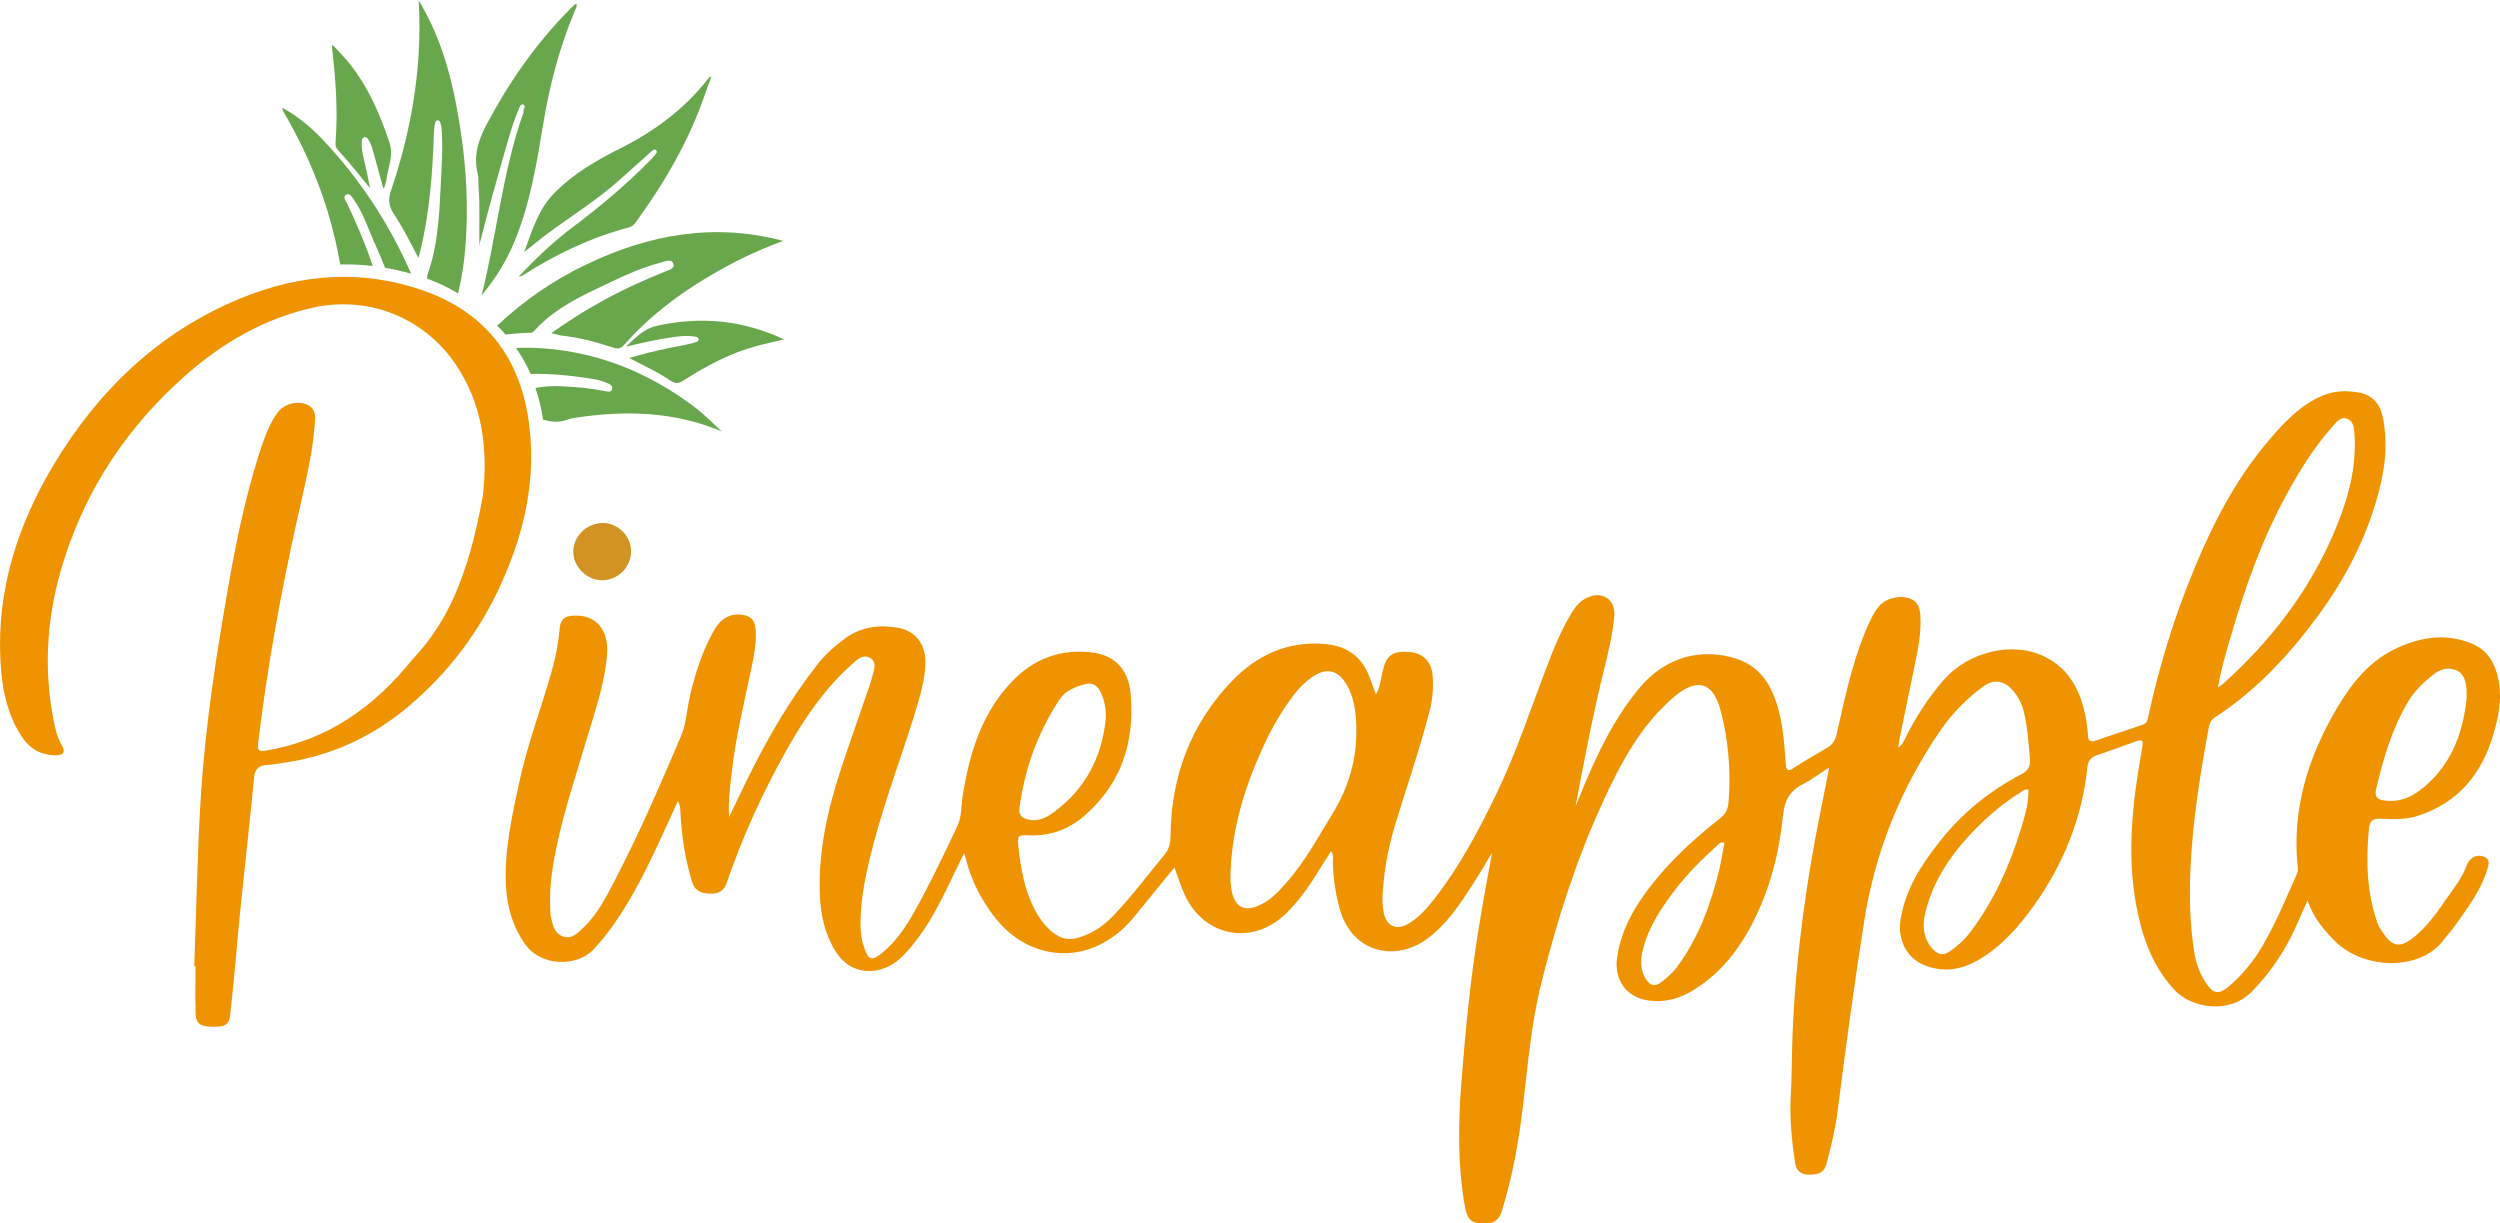 <svg viewBox="0 0 198.43 97.11" xmlns="http://www.w3.org/2000/svg" data-name="Layer 2" id="Layer_2">
  <defs>
    <style>
      .cls-1 {
        fill: #69a74d;
      }

      .cls-2 {
        fill: #ef9300;
      }

      .cls-3 {
        fill: #d29324;
      }
    </style>
  </defs>
  <g id="OBJECTS">
    <path d="M41.17,21.97c.2-.06.26-.07.3-.1,2.63-1.68,5.42-3.02,8.45-3.82.23-.06.39-.2.53-.39,2.28-3.13,4.22-6.45,5.49-10.13.17-.48.34-.96.52-1.43-.12,0-.17.04-.2.08-1.88,2.43-4.27,4.21-6.99,5.58-1.91.95-3.73,2-5.26,3.55-1.28,1.3-1.76,2.94-2.4,4.69.7-.55,1.26-1.02,1.84-1.45,1.87-1.39,3.86-2.62,5.61-4.17.88-.77,1.73-1.56,2.61-2.33.11-.09.26-.26.39-.14.18.15,0,.31-.11.43-.12.16-.27.31-.42.46-1.87,1.89-3.9,3.6-6.02,5.19-1.54,1.16-2.93,2.46-4.35,3.98h.01Z" class="cls-1"></path>
    <path d="M38.02,19.56c.59-2.38,1.25-4.74,1.92-7.08.36-1.26.69-2.54,1.21-3.75.08-.19.16-.5.36-.44.3.1,0,.39.04.59,0,.02,0,.04,0,.05-1.67,4.69-2.11,9.67-3.32,14.51,1.09-1.31,1.97-2.72,2.61-4.28,1.25-3.02,1.76-6.21,2.29-9.4.51-3.09,1.31-6.1,2.53-8.99.06-.14.16-.28.09-.46-.06.02-.1.02-.12.04-.13.11-.25.23-.37.35-2.7,2.72-4.86,5.82-6.65,9.2-.66,1.24-1.04,2.47-.7,3.87.09.36.05.75.08,1.12.11,1.56.03,3.11.06,4.67h-.02Z" class="cls-1"></path>
    <path d="M49.95,28.42c1.18.63,2.27,1.1,3.24,1.78.39.27.67.26,1.06,0,1.83-1.17,3.73-2.19,5.85-2.75.68-.18,1.37-.33,2.13-.51-3.28-1.54-6.6-1.84-10.06-1.09-1.09.24-1.75.97-2.49,1.67,1.29-.32,2.57-.6,3.87-.78.52-.07,1.05-.11,1.57-.03.13.02.28.02.32.18.04.17-.09.23-.22.27-.29.08-.58.16-.87.22-1.44.27-2.87.57-4.4,1.03h0Z" class="cls-1"></path>
    <path d="M30.39,14.94h.1c.06-.25.16-.49.19-.74.12-.94.57-1.84.25-2.82-.75-2.3-1.71-4.5-3.24-6.4-.39-.48-.84-.92-1.3-1.43-.03.15-.04.18-.04.22.3,2.52.48,5.05.28,7.59-.02.2.04.37.17.52.9.98,1.73,2.02,2.57,3.06-.14-.8-.32-1.58-.5-2.36-.1-.44-.2-.88-.15-1.34.01-.15.02-.32.22-.35.15-.02.24.1.31.21.2.3.29.65.39.99.26.95.52,1.9.78,2.85h-.03Z" class="cls-1"></path>
    <path d="M53.83,63.53c-1.02,2.2-1.93,4.33-3.02,6.37-1.03,1.94-2.17,3.81-3.68,5.44-1.27,1.38-4.19,1.47-5.52-.49-.93-1.37-1.36-2.87-1.45-4.5-.15-2.82.47-5.55,1.06-8.28.65-3.02,1.75-5.9,2.59-8.86.31-1.11.52-2.23.62-3.38.06-.67.4-.91,1.01-.96,1.84-.14,2.91,1.1,2.74,3.11-.2,2.43-1.03,4.7-1.71,7.01-.95,3.2-2.03,6.37-2.57,9.68-.2,1.18-.28,2.37-.22,3.57,0,.17,0,.34.04.5.14.63.24,1.32.95,1.58s1.18-.26,1.62-.68c1.15-1.08,1.84-2.48,2.56-3.86,1.92-3.69,3.56-7.5,5.19-11.32.44-1.03.48-2.23.75-3.34.41-1.72.95-3.4,1.81-4.96.46-.85,1.09-1.44,2.15-1.38.79.05,1.18.4,1.23,1.2.07,1.03-.13,2.05-.34,3.05-.58,2.78-1.26,5.54-1.57,8.37-.12,1.09-.28,2.18-.2,3.45.56-1.15,1.03-2.17,1.53-3.17,1.55-3.13,3.29-6.14,5.45-8.9.63-.81,1.39-1.5,2.23-2.11,1.26-.91,2.68-1.1,4.16-.85,1.38.23,2.21,1.26,2.21,2.68s-.45,2.87-.88,4.26c-1.02,3.31-2.25,6.55-3.15,9.89-.59,2.22-1.13,4.44-1.12,6.76,0,.65.1,1.29.32,1.9.32.89.6.96,1.33.38,1.15-.91,1.94-2.11,2.64-3.35,1.24-2.21,2.32-4.49,3.4-6.78.36-.77.29-1.58.42-2.38.53-3.35,1.48-6.52,3.89-9.06,1.73-1.82,3.83-2.62,6.33-2.34,1.83.21,2.96,1.33,3.12,3.35.31,3.78-.74,7.08-3.69,9.63-1.27,1.09-2.73,1.62-4.42,1.54-.86-.04-.9.04-.81.88.19,1.79.5,3.54,1.37,5.15.36.66.81,1.24,1.39,1.7.55.43,1.17.62,1.88.43,1.11-.3,2.05-.9,2.84-1.72,1.49-1.55,2.77-3.27,4.14-4.93.37-.45.46-.95.46-1.53.05-4.69,1.62-8.82,4.85-12.2,2.02-2.11,4.55-3.28,7.6-2.94,1.57.18,2.66.97,3.27,2.42.2.48.37.97.58,1.56.36-.63.39-1.25.53-1.84.31-1.29.76-1.62,2.14-1.53,1.04.07,1.73.76,1.83,1.85.08.96,0,1.9-.24,2.84-.8,3.1-1.86,6.12-2.78,9.18-.52,1.75-.84,3.53-.95,5.34-.03.5-.01,1,.09,1.5.22,1.04.99,1.42,1.92.88.84-.48,1.48-1.2,2.07-1.96,2.03-2.59,3.56-5.48,4.98-8.43,1.57-3.25,2.69-6.68,3.98-10.05.57-1.49,1.17-2.98,2.02-4.34.3-.48.65-.88,1.17-1.12,1.22-.57,2.28.15,2.16,1.48-.13,1.36-.43,2.69-.76,4.01-.92,3.66-1.61,7.36-2.32,11.09.12-.3.25-.6.37-.91,1.21-2.97,2.55-5.86,4.6-8.38,2.22-2.74,5.22-3.31,7.87-2.42,1.33.45,2.25,1.39,2.81,2.69.78,1.79.9,3.7,1.04,5.6.04.55.14.68.64.35.86-.56,1.75-1.08,2.64-1.59.43-.25.64-.58.75-1.06.63-2.74,1.19-5.51,2.27-8.13.3-.73.61-1.46,1.12-2.07.57-.68,1.87-.93,2.63-.5.47.26.59.71.63,1.21.1,1.45-.21,2.85-.5,4.25-.39,1.89-.78,3.79-1.17,5.68-.03.16-.04.32-.08.59.35-.22.44-.51.57-.77.82-1.65,1.82-3.18,3.03-4.58,1.94-2.24,5.44-3.1,7.96-1.89,2.1,1.01,2.96,2.87,3.35,5.03.07.42.12.85.15,1.28.02.38.17.53.55.4,1.27-.43,2.53-.85,3.8-1.28.39-.13.4-.5.47-.82.78-3.5,1.78-6.93,3.1-10.27,1.61-4.11,3.52-8.05,6.4-11.44,1.22-1.44,2.51-2.83,4.3-3.59.94-.4,1.92-.41,2.89-.24,1.04.18,1.66.88,1.88,1.92.48,2.29.13,4.52-.52,6.71-.98,3.31-2.57,6.31-4.61,9.08-2.29,3.11-4.89,5.93-8.16,8.05-.28.18-.43.41-.5.74-.68,3.69-1.28,7.38-1.46,11.13-.11,2.32-.07,4.62.32,6.92.14.81.42,1.57.87,2.26.62.95,1.04,1.01,1.89.29,1.08-.93,1.96-2.03,2.67-3.25,1.04-1.8,1.84-3.72,2.68-5.62.06-.13.11-.28.09-.41-.53-4.71.82-8.97,3.2-12.94,1.14-1.91,2.57-3.65,4.68-4.61,1.93-.88,3.91-1.19,5.96-.33.98.41,1.54,1.13,1.88,2.11.58,1.7.29,3.36-.18,5-.92,3.2-2.82,5.54-6.1,6.57-.96.3-1.94.23-2.91.2-.58-.02-.83.2-.89.75-.24,2.54-.19,5.05.66,7.5.02.07.05.14.08.2,1.01,1.8,1.66,1.99,3.06.76,1.24-1.08,2.07-2.49,3.02-3.8.39-.54.73-1.12.96-1.75.04-.11.1-.22.18-.31.33-.41.77-.51,1.22-.31.47.21.32.64.21,1-.52,1.68-1.56,3.05-2.56,4.45-.3.43-.66.82-.98,1.23-1.86,2.38-6.33,2.28-8.61-.06-.85-.87-1.63-1.78-2.12-3.17-.34.76-.58,1.3-.81,1.84-.87,2.01-2.05,3.8-3.59,5.38-1.82,1.87-4.82,1.3-6.12-.08-1.82-1.94-2.62-4.29-3.08-6.81-.74-4.06-.29-8.08.42-12.09.19-1.1.2-1.1-.82-.73-.9.32-1.79.66-2.7.96-.49.16-.72.44-.77.97-.42,4.03-1.9,7.68-4.24,10.96-1.17,1.64-2.49,3.15-4.23,4.22-1.42.87-2.94,1.16-4.51.5-1.39-.58-2.1-2.04-1.85-3.6.39-2.44,1.7-4.43,3.2-6.31,1.75-2.2,3.9-3.92,6.38-5.22.52-.27.73-.59.69-1.18-.09-1.24-.19-2.47-.46-3.69-.15-.69-.46-1.31-.93-1.83-.67-.75-1.48-.87-2.29-.29-1.32.96-2.46,2.12-3.39,3.46-3.17,4.61-5.22,9.66-6.09,15.22-.79,5.05-1.48,10.1-2.12,15.17-.18,1.37-.51,2.72-.87,4.06-.21.8-.78.86-1.44.85-.64-.01-.96-.35-1.05-.95-.27-1.77-.44-3.55-.34-5.34.09-1.62.08-3.24.14-4.87.25-6.02,1.06-11.97,2.26-17.87.21-1.02.4-2.04.65-3.29-.82.53-1.44,1-2.12,1.35-1.05.53-1.43,1.31-1.55,2.48-.3,2.96-1.03,5.83-2.4,8.5-1.17,2.27-2.71,4.21-4.97,5.5-1,.57-2.1.82-3.24.68-1.78-.22-2.81-1.61-2.56-3.4.34-2.38,1.55-4.33,3.03-6.15,1.5-1.84,3.26-3.42,5.11-4.89.45-.35.67-.73.71-1.31.19-2.45,0-4.87-.62-7.24-.6-2.33-1.9-2.66-3.73-1.1-2.63,2.26-4.2,5.23-5.61,8.29-2.14,4.65-3.69,9.53-4.92,14.49-.78,3.15-1.05,6.4-1.43,9.62-.34,2.85-.83,5.66-1.69,8.41-.2.63-.57.95-1.24.97-1.16.04-1.49-.23-1.7-1.43-.56-3.22-.52-6.46-.27-9.7.32-4.14.72-8.27,1.39-12.37.32-1.98.68-3.95,1.05-5.93-.51.84-1,1.69-1.53,2.51-1.01,1.57-2.03,3.12-3.55,4.27-2.55,1.93-5.99,1.19-6.99-2.25-.36-1.25-.54-2.52-.57-3.81,0-.25.09-.52-.14-.85-.31.49-.6.94-.88,1.4-.79,1.29-1.63,2.53-2.72,3.58-2.63,2.55-6.48,1.83-8.01-1.5-.31-.69-.54-1.41-.82-2.18-1.08,1.33-2.14,2.61-3.18,3.9-2.13,2.62-5.15,3.56-7.97,2.45-1.97-.78-3.23-2.32-4.24-4.1-.57-1-.96-2.07-1.3-3.39-.49,1.02-.89,1.84-1.3,2.67-.94,1.94-1.96,3.82-3.47,5.39-.4.42-.84.77-1.38,1-1.58.68-3.14.2-4.05-1.25-.85-1.35-1.18-2.86-1.25-4.43-.15-3.49.61-6.83,1.69-10.11.72-2.18,1.49-4.33,2.23-6.5.09-.25.17-.5.23-.75.12-.52.43-1.14-.16-1.5-.57-.35-1.05.14-1.45.5-2.21,1.96-3.83,4.38-5.26,6.93-1.85,3.32-3.43,6.77-4.66,10.37-.22.65-.6.9-1.27.9-.72,0-1.27-.19-1.5-.94-.52-1.72-.81-3.48-.91-5.28-.02-.35.02-.72-.22-1.15l.03-.03ZM97.67,69.05c0,.31-.02.62,0,.93.03.33.06.67.15.99.27,1,.95,1.34,1.91.98,1-.37,1.7-1.12,2.38-1.89,1.49-1.7,2.55-3.67,3.72-5.59,1.37-2.26,1.97-4.68,1.8-7.3-.06-.96-.22-1.9-.7-2.75-.71-1.27-1.67-1.48-2.84-.64-.5.37-.95.79-1.33,1.29-.94,1.22-1.71,2.52-2.36,3.91-1.5,3.2-2.57,6.51-2.72,10.07h-.01ZM176.05,54.56c.22-.15.3-.2.37-.26,3.86-3.45,6.94-7.48,8.94-12.27,1.02-2.46,1.73-5.01,1.51-7.72-.03-.43-.1-.89-.57-1.07s-.76.17-1.03.47c-1.46,1.59-2.6,3.41-3.64,5.29-2.08,3.73-3.48,7.74-4.66,11.83-.34,1.18-.7,2.37-.92,3.74h0ZM160.99,62.67c-.31-.06-.47.14-.67.26-.98.6-1.88,1.31-2.72,2.09-2.23,2.09-4.07,4.43-4.8,7.48-.24,1-.14,1.94.55,2.77.42.5.85.63,1.43.23.64-.44,1.19-.96,1.65-1.57,1.84-2.46,3.08-5.21,3.97-8.13.31-1.02.64-2.04.6-3.13h0ZM195.78,55.46c0-.21,0-.43,0-.64-.05-.66-.15-1.33-.83-1.62-.68-.29-1.31-.06-1.86.38-.77.61-1.47,1.29-1.97,2.14-1.27,2.16-1.97,4.53-2.53,6.95-.12.53.07.77.55.85,1.07.18,2.04-.12,2.88-.75,2.43-1.82,3.44-4.39,3.76-7.31ZM87.77,57.02c.02-.74-.1-1.44-.42-2.1-.23-.49-.62-.76-1.15-.63-.82.2-1.62.5-2.11,1.24-1.72,2.62-2.76,5.49-3.17,8.59-.08.58.21.83.73.94.78.16,1.43-.17,2-.6,2.51-1.85,3.82-4.37,4.12-7.44ZM136.87,66.9c-.29-.1-.4.05-.52.16-1.24,1.12-2.43,2.29-3.44,3.63-1.04,1.37-2,2.8-2.46,4.49-.24.88-.32,1.74.2,2.55.31.48.69.63,1.19.24.45-.35.89-.71,1.24-1.18,1.72-2.3,2.68-4.93,3.36-7.68.18-.73.29-1.48.43-2.21h0Z" class="cls-2"></path>
    <path d="M15.42,76.7c.17-4.6.24-9.21.54-13.8.37-5.53,1.22-11,2.18-16.45.6-3.46,1.32-6.89,2.37-10.25.32-1,.65-2,1.17-2.92.13-.23.28-.45.45-.65.51-.6,1.5-.83,2.23-.52.75.32.67.99.62,1.6-.18,2.41-.78,4.75-1.3,7.1-1.35,6.01-2.46,12.06-3.19,18.18-.08.63.13.67.66.58,4.85-.82,8.55-3.46,11.57-7.21,2.73-2.89,4.42-6.46,5.6-12.98.43-3.7,0-7.3-2.18-10.5-2.52-3.7-6.96-5.45-11.35-4.45-3.89.88-7.22,2.83-10.17,5.46-4.48,3.99-7.72,8.81-9.54,14.55-1.33,4.17-1.67,8.41-.83,12.72.13.68.28,1.36.64,1.96.32.54.18.83-.46.83-1.19,0-2.1-.54-2.74-1.54-1.19-1.85-1.56-3.94-1.66-6.07-.27-5.6,1.39-10.71,4.23-15.45,3.56-5.93,8.35-10.53,14.81-13.2,4.75-1.96,9.66-2.34,14.55-.62,4.78,1.68,7.56,5.14,8.32,10.19.68,4.55-.26,8.83-2.11,12.96-1.72,3.85-4.2,7.15-7.43,9.87-2.92,2.46-6.27,3.97-10.07,4.48-.38.05-.75.14-1.13.15-.66.02-.97.32-1.03.99-.46,4.87-1.07,9.72-1.47,14.59-.12,1.4-.28,2.8-.42,4.2-.08.8-.35,1-1.34,1s-1.38-.22-1.41-1.02c-.05-1.26-.01-2.53-.01-3.8h-.08l-.02.02Z" class="cls-2"></path>
    <path d="M50.09,43.76c0,1.25-1.03,2.28-2.28,2.3-1.22,0-2.31-1.06-2.31-2.27s1.05-2.28,2.36-2.28c1.2,0,2.24,1.05,2.23,2.26h0Z" class="cls-3"></path>
    <g>
      <path d="M57.03,34c-.56-.53-1.11-1.07-1.72-1.55-3.87-2.98-8.21-4.69-13.11-4.85-.42-.01-.83,0-1.24.02.44.64.84,1.32,1.15,2.06,1.67-.04,3.32.14,4.97.4.37.06.73.17,1.08.31.22.08.51.22.42.51-.08.27-.39.18-.59.14-1.11-.23-2.23-.32-3.36-.38-.72-.04-1.43,0-2.13.13.25.78.47,1.59.6,2.47,0,.02,0,.03,0,.05.67.18,1.21.25,1.85.02.26-.09.54-.15.82-.19,3.91-.57,7.76-.49,11.53,1.11-.1-.09-.19-.16-.28-.25Z" class="cls-1"></path>
      <path d="M57.31,34.25s0,0,0,0c0,0,0,0,.01.01h-.01Z" class="cls-1"></path>
    </g>
    <path d="M22.61,9.06c2.08,3.61,3.59,7.44,4.32,11.56.02.13.05.25.08.37.86-.02,1.71.02,2.57.12-.55-1.69-1.26-3.32-2.01-4.93-.11-.23-.41-.55-.09-.73.28-.16.48.22.63.44.54.76.88,1.62,1.23,2.47.39.97.85,1.91,1.22,2.89.69.12,1.38.28,2.07.47-1.7-3.9-4.01-7.45-6.98-10.6-.93-.98-1.96-1.86-3.22-2.56h-.01c.02.13.01.17.03.2.05.1.1.2.16.3Z" class="cls-1"></path>
    <g>
      <path d="M33.22,0s0,.01.01.02c0,0,0-.01,0-.02h-.01Z" class="cls-1"></path>
      <path d="M33.21,20.47c.05-.18.07-.27.1-.35.79-3.14,1.02-6.34,1.13-9.56,0-.26.05-.52.09-.78.02-.12.08-.22.21-.23.13,0,.19.11.22.22.09.29.11.59.12.89.06,1.35-.03,2.7-.1,4.06-.11,2.37-.23,4.74-1.02,7-.05.13-.08.25-.05.4.89.32,1.7.72,2.45,1.17.22-.92.38-1.85.49-2.79.45-4.13.12-8.22-.66-12.29-.55-2.87-1.42-5.64-2.96-8.18.08,1.41.08,2.84,0,4.25-.23,3.72-1,7.34-2.2,10.86-.25.74-.15,1.26.25,1.87.71,1.07,1.29,2.23,1.93,3.47Z" class="cls-1"></path>
    </g>
    <path d="M46.55,20.98c-2.62,1.26-4.98,2.88-7.09,4.87.24.22.45.46.67.71.66-.08,1.31-.14,1.97-.14.14,0,.24-.09.33-.19,1.28-1.4,2.89-2.34,4.58-3.14,1.78-.85,3.54-1.76,5.47-2.26.32-.08.81-.32.96.09.15.43-.38.52-.69.65-1.73.7-3.42,1.47-5.05,2.38-1.33.73-2.6,1.55-3.94,2.49.39.09.66.18.93.21,1.37.15,2.7.52,4,.95.39.13.62.04.87-.25,1.95-2.21,4.26-3.97,6.79-5.46,1.85-1.09,3.77-2.03,5.81-2.77h0c-5.45-1.45-10.63-.53-15.61,1.87Z" class="cls-1"></path>
  </g>
</svg>